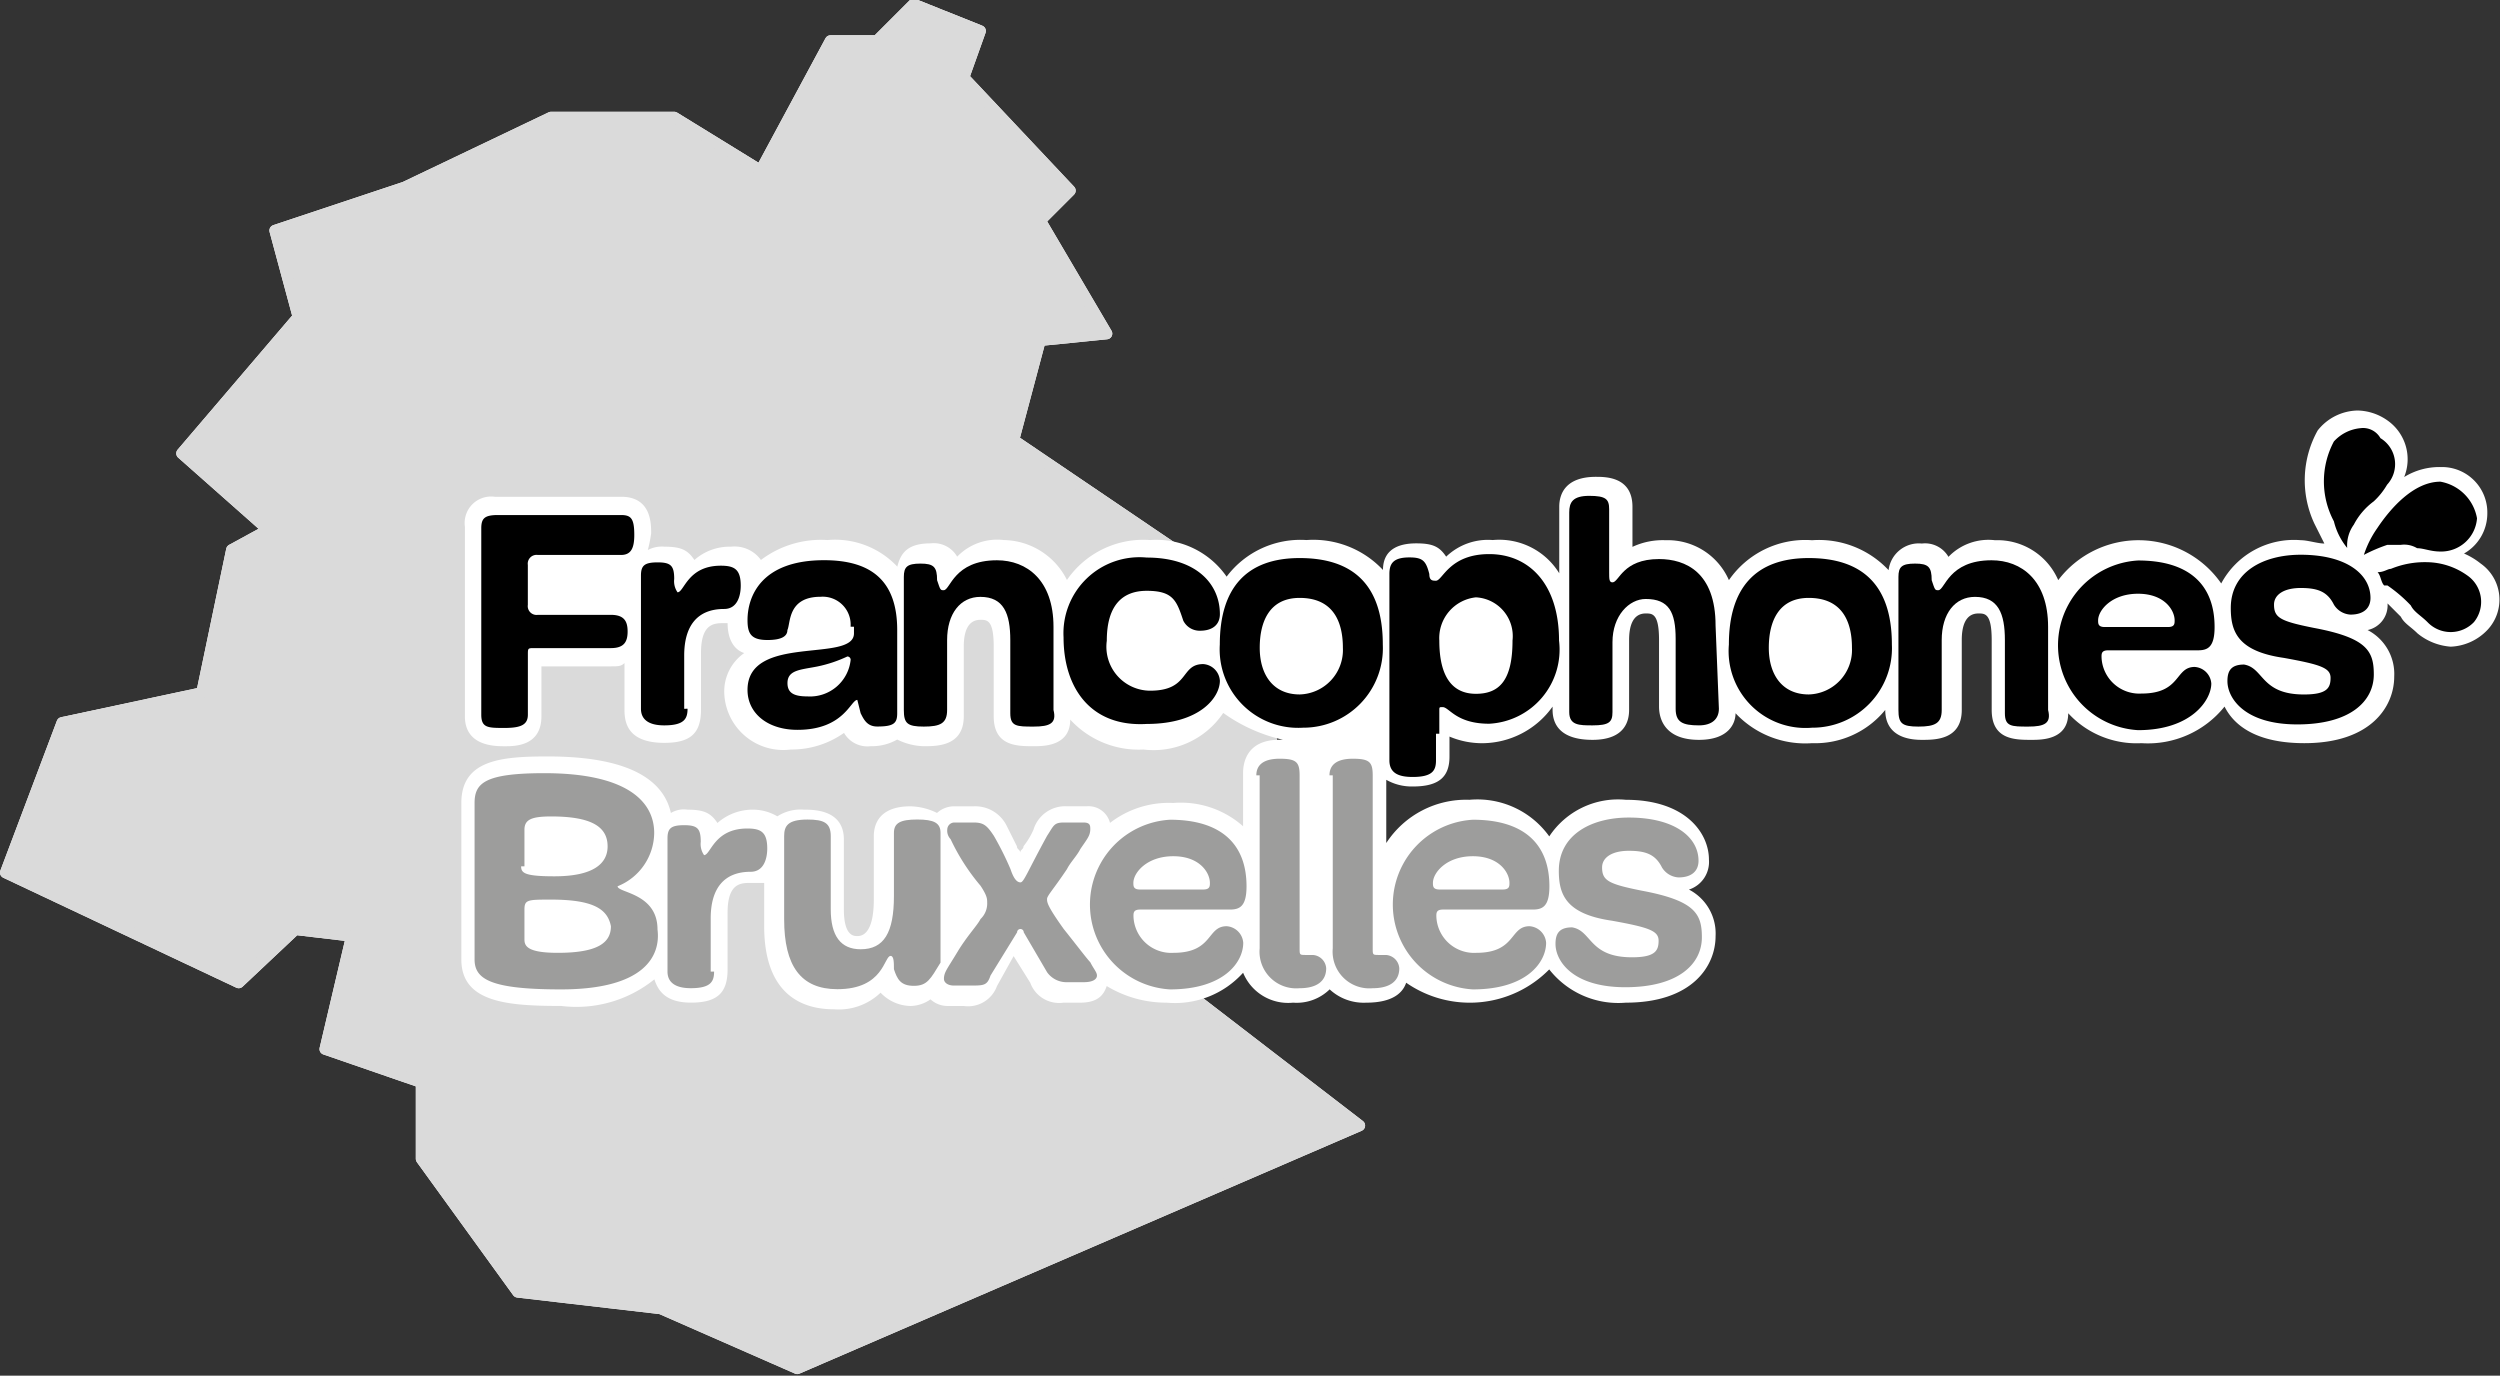 <?xml version="1.0" encoding="UTF-8"?>
<!-- Created with Inkscape (http://www.inkscape.org/) -->
<svg width="169.73mm" height="93.395mm" version="1.1" viewBox="0 0 169.73 93.395" xmlns="http://www.w3.org/2000/svg" xmlns:cc="http://creativecommons.org/ns#" xmlns:dc="http://purl.org/dc/elements/1.1/" xmlns:rdf="http://www.w3.org/1999/02/22-rdf-syntax-ns#">
 <rect x="0" y="0" width="169.73" height="93.395" fill="#333333" stroke="none"/>
 <g transform="translate(-20.213 -15.221)">
  <g transform="matrix(2.422 0 0 2.422 20.598 15.609)" data-name="Groupe 10">
   <path transform="translate(-172.9,-1121.7)" d="m172.9 1146 1.585-4.2 3.915-0.837 0.839-4.01 1.026-0.559-2.424-2.145 3.264-3.823-0.653-2.424 3.637-1.212 4.1-1.958h3.45l2.424 1.492 1.958-3.636h1.305l1.026-1.026 1.865 0.746-0.466 1.305 2.984 3.17-0.839 0.839 1.865 3.17-1.865 0.187-0.746 2.8 5.781 3.917 2.518 7.833-4.662 2.8 6.061 4.662-15.759 6.807-3.823-1.678-4.01-0.466-2.7-3.73v-2.145l-2.7-0.932 0.746-3.17-1.585-0.187-1.585 1.492z" stroke="#fff" stroke-linecap="round" stroke-linejoin="round" stroke-miterlimit="10" stroke-width=".318" data-name="Tracé 1"/>
   <path transform="translate(-172.9,-1121.7)" d="m172.9 1146 1.585-4.2 3.915-0.837 0.839-4.01 1.026-0.559-2.424-2.145 3.264-3.823-0.653-2.424 3.637-1.212 4.1-1.958h3.45l2.424 1.492 1.958-3.636h1.305l1.026-1.026 1.865 0.746-0.466 1.305 2.984 3.17-0.839 0.839 1.865 3.17-1.865 0.187-0.746 2.8 5.781 3.917 2.518 7.833-4.662 2.8 6.061 4.662-15.759 6.807-3.823-1.678-4.01-0.466-2.7-3.73v-2.145l-2.7-0.932 0.746-3.17-1.585-0.187-1.585 1.492z" fill="#dadada" stroke="#dadada" stroke-linecap="round" stroke-linejoin="round" stroke-miterlimit="10" stroke-width=".318" data-name="Tracé 2"/>
   <g transform="translate(12.775,11.376)" data-name="Groupe 2">
    <path transform="translate(-186.6,-1133.9)" d="m209.63 1143.1h-0.093c-0.932 0-1.026 0.653-1.026 0.933v1.492a2.626 2.626 0 0 0-1.958-0.653 2.689 2.689 0 0 0-1.772 0.559 0.621 0.621 0 0 0-0.653-0.466h-0.559a0.926 0.926 0 0 0-0.932 0.653 2.043 2.043 0 0 1-0.28 0.466c0 0.093-0.093 0.093-0.093 0.186 0-0.093-0.093-0.093-0.093-0.186l-0.28-0.559a0.983 0.983 0 0 0-0.932-0.559h-0.561a0.713 0.713 0 0 0-0.466 0.186 1.758 1.758 0 0 0-0.746-0.186c-0.839 0-1.026 0.466-1.026 0.839v1.772c0 1.026-0.373 1.026-0.466 1.026s-0.373 0-0.373-0.746v-1.958c0-0.839-0.839-0.839-1.119-0.839a1.2 1.2 0 0 0-0.746 0.187 1.346 1.346 0 0 0-0.653-0.187 1.491 1.491 0 0 0-1.026 0.373c-0.187-0.28-0.373-0.373-0.839-0.373a0.7 0.7 0 0 0-0.466 0.093c-0.186-0.839-1.026-1.585-3.45-1.585-1.305 0-2.424 0.093-2.424 1.306v4.383c0 1.212 1.305 1.305 2.8 1.305a3.476 3.476 0 0 0 2.611-0.746c0.093 0.28 0.28 0.653 1.026 0.653s1.026-0.28 1.026-0.932v-1.585c0-0.839 0.373-0.839 0.653-0.839h0.373v1.212c0 2.051 1.212 2.331 1.958 2.331a1.691 1.691 0 0 0 1.305-0.466 1.182 1.182 0 0 0 0.839 0.373 1 1 0 0 0 0.56-0.186 0.713 0.713 0 0 0 0.466 0.186h0.466a0.861 0.861 0 0 0 0.932-0.559l0.466-0.839 0.466 0.746a0.861 0.861 0 0 0 0.932 0.559h0.466c0.466 0 0.653-0.186 0.746-0.466a3.22 3.22 0 0 0 1.678 0.466 2.571 2.571 0 0 0 2.145-0.839 1.365 1.365 0 0 0 1.4 0.839 1.322 1.322 0 0 0 1.026-0.373 1.4 1.4 0 0 0 1.026 0.373c0.746 0 1.026-0.28 1.119-0.559a3.123 3.123 0 0 0 4.01-0.373 2.461 2.461 0 0 0 2.145 0.932c1.865 0 2.518-1.026 2.518-1.865a1.386 1.386 0 0 0-0.746-1.305 0.815 0.815 0 0 0 0.56-0.839c0-0.746-0.653-1.678-2.331-1.678a2.31 2.31 0 0 0-2.145 1.026 2.477 2.477 0 0 0-2.238-1.026 2.67 2.67 0 0 0-2.331 1.212v-1.772a1.444 1.444 0 0 0 0.746 0.187c0.746 0 1.026-0.28 1.026-0.839v-0.56a2.34 2.34 0 0 0 0.932 0.186 2.433 2.433 0 0 0 1.958-1.026v0.093c0 0.373 0.186 0.839 1.119 0.839s1.026-0.559 1.026-0.839v-1.958c0-0.373 0.093-0.746 0.466-0.746 0.186 0 0.373 0 0.373 0.746v1.865c0 0.373 0.186 0.932 1.119 0.932 0.839 0 1.026-0.466 1.026-0.746a2.676 2.676 0 0 0 2.145 0.839 2.533 2.533 0 0 0 2.051-0.932c0 0.559 0.373 0.839 1.026 0.839 0.373 0 1.119 0 1.119-0.839v-1.958c0-0.373 0.093-0.746 0.466-0.746 0.186 0 0.373 0 0.373 0.746v1.958c0 0.839 0.653 0.839 1.119 0.839 0.28 0 1.026 0 1.026-0.746a2.6 2.6 0 0 0 2.051 0.839 2.753 2.753 0 0 0 2.331-1.026c0.28 0.56 0.932 1.026 2.238 1.026 1.865 0 2.518-1.026 2.518-1.865a1.386 1.386 0 0 0-0.746-1.306 0.709 0.709 0 0 0 0.559-0.746l0.373 0.373c0.093 0.187 0.28 0.28 0.466 0.466a1.657 1.657 0 0 0 0.932 0.373 1.5 1.5 0 0 0 1.026-0.466 1.237 1.237 0 0 0-0.187-1.865 2.042 2.042 0 0 0-0.466-0.28 1.293 1.293 0 0 0 0.653-1.119 1.273 1.273 0 0 0-1.305-1.305 1.879 1.879 0 0 0-1.026 0.28 1.328 1.328 0 0 0-0.466-1.585 1.5 1.5 0 0 0-0.839-0.28 1.457 1.457 0 0 0-1.119 0.559 2.87 2.87 0 0 0-0.093 2.611l0.28 0.559c-0.186 0-0.466-0.093-0.653-0.093a2.311 2.311 0 0 0-2.238 1.212 2.823 2.823 0 0 0-4.569-0.093 1.857 1.857 0 0 0-1.772-1.119 1.555 1.555 0 0 0-1.305 0.466 0.757 0.757 0 0 0-0.746-0.373 0.853 0.853 0 0 0-0.932 0.746 2.676 2.676 0 0 0-2.145-0.839 2.6 2.6 0 0 0-2.331 1.119 1.868 1.868 0 0 0-1.772-1.119 2.008 2.008 0 0 0-0.932 0.186v-1.124c0-0.839-0.746-0.839-1.026-0.839-0.839 0-1.026 0.466-1.026 0.839v1.865a1.975 1.975 0 0 0-1.865-0.932 1.691 1.691 0 0 0-1.305 0.466c-0.187-0.28-0.373-0.373-0.839-0.373-0.373 0-0.932 0.093-0.932 0.746a2.676 2.676 0 0 0-2.145-0.839 2.588 2.588 0 0 0-2.238 1.026 2.4 2.4 0 0 0-2.145-1.026 2.6 2.6 0 0 0-2.331 1.119 2.017 2.017 0 0 0-1.772-1.119 1.555 1.555 0 0 0-1.305 0.466 0.757 0.757 0 0 0-0.746-0.373c-0.653 0-0.839 0.28-0.932 0.653a2.391 2.391 0 0 0-1.958-0.746 2.784 2.784 0 0 0-1.865 0.559 0.909 0.909 0 0 0-0.839-0.373 1.491 1.491 0 0 0-1.026 0.373c-0.187-0.28-0.373-0.373-0.839-0.373a0.841 0.841 0 0 0-0.466 0.093 4.04 4.04 0 0 0 0.093-0.466c0-0.28 0-1.026-0.839-1.026h-3.543a0.742 0.742 0 0 0-0.839 0.839v5.315c0 0.839 0.839 0.839 1.119 0.839s1.026 0 1.026-0.839v-1.4h1.955c0.187 0 0.28 0 0.373-0.093v1.305c0 0.373 0.093 0.932 1.119 0.932 0.746 0 1.026-0.28 1.026-0.932v-1.585c0-0.839 0.373-0.839 0.653-0.839h0.093c0 0.466 0.186 0.746 0.466 0.839a1.312 1.312 0 0 0-0.56 1.119 1.655 1.655 0 0 0 1.865 1.585 2.543 2.543 0 0 0 1.492-0.466 0.757 0.757 0 0 0 0.746 0.373 1.444 1.444 0 0 0 0.746-0.187 1.756 1.756 0 0 0 0.746 0.187c0.373 0 1.119 0 1.119-0.839v-1.958c0-0.373 0.093-0.746 0.466-0.746 0.186 0 0.373 0 0.373 0.746v1.958c0 0.839 0.653 0.839 1.119 0.839 0.28 0 1.026 0 1.026-0.746a2.6 2.6 0 0 0 2.051 0.839 2.352 2.352 0 0 0 2.238-1.026 4.6 4.6 0 0 0 1.675 0.752z" fill="#fff" data-name="Tracé 3"/>
   </g>
   <g transform="translate(64.989,11.842)" data-name="Groupe 9">
    <g data-name="Groupe 5">
     <g data-name="Groupe 4">
      <path transform="translate(-242.6 -1134.4)" d="m243.62 1134.4a1.151 1.151 0 0 0-0.746 0.373 2.376 2.376 0 0 0 0 2.238 1.874 1.874 0 0 0 0.373 0.746 1 1 0 0 1 0.186-0.653 1.9 1.9 0 0 1 0.559-0.653 2.029 2.029 0 0 0 0.373-0.466 0.851 0.851 0 0 0-0.186-1.305 0.558 0.558 0 0 0-0.559-0.28z" fill="#fff" data-name="Tracé 4"/>
      <path transform="translate(-242.68 -1134.5)" d="m245.94 1136c-0.746 0-1.4 0.746-1.772 1.306a2.791 2.791 0 0 0-0.373 0.746 4.559 4.559 0 0 1 0.653-0.28h0.373a0.7 0.7 0 0 1 0.466 0.093c0.186 0 0.373 0.093 0.653 0.093a1.006 1.006 0 0 0 1.026-0.932 1.265 1.265 0 0 0-1.026-1.026z" fill="#fff" data-name="Tracé 5"/>
      <g transform="translate(1.496,3.73)" data-name="Groupe 3">
       <path transform="translate(-244.2,-1138.4)" d="m246.72 1138.8a1.985 1.985 0 0 0-1.119-0.373 2.493 2.493 0 0 0-1.026 0.187c-0.093 0-0.187 0.093-0.373 0.093 0.093 0.093 0.093 0.28 0.186 0.373h0.093a4.055 4.055 0 0 1 0.653 0.559c0.093 0.187 0.28 0.28 0.466 0.466a0.9 0.9 0 0 0 1.305 0 0.9 0.9 0 0 0-0.185-1.305z" fill="#fff" data-name="Tracé 6"/>
      </g>
     </g>
    </g>
    <g data-name="Groupe 8">
     <g data-name="Groupe 7">
      <path transform="translate(-242.6 -1134.4)" d="m243.62 1134.4a1.151 1.151 0 0 0-0.746 0.373 2.376 2.376 0 0 0 0 2.238 1.874 1.874 0 0 0 0.373 0.746 1 1 0 0 1 0.186-0.653 1.9 1.9 0 0 1 0.559-0.653 2.029 2.029 0 0 0 0.373-0.466 0.851 0.851 0 0 0-0.186-1.305 0.558 0.558 0 0 0-0.559-0.28z" data-name="Tracé 7"/>
      <path transform="translate(-242.68 -1134.5)" d="m245.94 1136c-0.746 0-1.4 0.746-1.772 1.306a2.791 2.791 0 0 0-0.373 0.746 4.559 4.559 0 0 1 0.653-0.28h0.373a0.7 0.7 0 0 1 0.466 0.093c0.186 0 0.373 0.093 0.653 0.093a1.006 1.006 0 0 0 1.026-0.932 1.265 1.265 0 0 0-1.026-1.026z" data-name="Tracé 8"/>
      <g transform="translate(1.496,3.73)" data-name="Groupe 6">
       <path transform="translate(-244.2,-1138.4)" d="m246.72 1138.8a1.985 1.985 0 0 0-1.119-0.373 2.493 2.493 0 0 0-1.026 0.187c-0.093 0-0.187 0.093-0.373 0.093 0.093 0.093 0.093 0.28 0.186 0.373h0.093a4.055 4.055 0 0 1 0.653 0.559c0.093 0.187 0.28 0.28 0.466 0.466a0.9 0.9 0 0 0 1.305 0 0.9 0.9 0 0 0-0.185-1.305z" data-name="Tracé 9"/>
      </g>
     </g>
    </g>
   </g>
   <g id="Brux_1_" transform="translate(13.148,21.074)" fill="#9d9d9c">
    <path transform="translate(-187 -1144.3)" d="m189.42 1150.8c-1.958 0-2.424-0.28-2.424-0.839v-4.383c0-0.559 0.28-0.839 1.958-0.839 2.238 0 3.077 0.746 3.077 1.678a1.628 1.628 0 0 1-1.026 1.492c0 0.187 1.119 0.187 1.119 1.212 0.094 0.747-0.372 1.679-2.704 1.679zm-0.28-2.517c-0.653 0-0.746 0-0.746 0.28v0.839c0 0.187 0.093 0.373 0.932 0.373 1.119 0 1.492-0.28 1.492-0.746-0.092-0.467-0.465-0.746-1.677-0.746zm-0.839-0.933c0 0.186 0.093 0.28 0.932 0.28 1.119 0 1.492-0.373 1.492-0.839 0-0.559-0.466-0.839-1.585-0.839-0.559 0-0.746 0.093-0.746 0.373v1.026z" data-name="Tracé 10"/>
    <path transform="translate(-187.39 -1144.4)" d="m194.1 1150.4c0 0.28-0.093 0.466-0.653 0.466-0.466 0-0.653-0.187-0.653-0.466v-3.73c0-0.28 0.093-0.373 0.466-0.373s0.466 0.093 0.466 0.466a0.544 0.544 0 0 0 0.093 0.373c0.186 0 0.28-0.746 1.212-0.746 0.373 0 0.559 0.094 0.559 0.56 0 0.28-0.093 0.653-0.466 0.653-0.746 0-1.119 0.466-1.119 1.306v1.492z" data-name="Tracé 11"/>
    <path transform="translate(-187.63 -1144.4)" d="m199.94 1150.8c-0.373 0-0.466-0.186-0.559-0.466 0-0.187 0-0.373-0.093-0.373-0.186 0-0.186 0.933-1.492 0.933-1.026 0-1.492-0.653-1.492-1.958v-2.331c0-0.28 0.093-0.466 0.653-0.466 0.466 0 0.653 0.093 0.653 0.466v2.051q0 1.119 0.839 1.119c0.653 0 0.932-0.466 0.932-1.492v-1.772c0-0.28 0.186-0.373 0.653-0.373s0.653 0.093 0.653 0.373v3.637c-0.284 0.466-0.374 0.652-0.747 0.652z" data-name="Tracé 12"/>
    <path transform="translate(-187.95 -1144.4)" d="m203.34 1149.3a0.093 0.093 0 1 0-0.186 0l-0.746 1.212c-0.093 0.28-0.186 0.28-0.559 0.28h-0.466c-0.186 0-0.28-0.093-0.28-0.187 0-0.186 0.093-0.28 0.373-0.746s0.559-0.746 0.653-0.932a0.6 0.6 0 0 0 0.186-0.466c0-0.093 0-0.186-0.186-0.466a5.866 5.866 0 0 1-0.839-1.306 0.343 0.343 0 0 1-0.093-0.28 0.2 0.2 0 0 1 0.186-0.187h0.559c0.28 0 0.373 0.093 0.56 0.373a8.612 8.612 0 0 1 0.466 0.932c0.093 0.28 0.186 0.373 0.28 0.373s0.186-0.28 0.746-1.305c0.186-0.28 0.186-0.373 0.466-0.373h0.559c0.186 0 0.186 0.093 0.186 0.187 0 0.186-0.093 0.28-0.28 0.559-0.093 0.186-0.28 0.373-0.373 0.559-0.373 0.56-0.559 0.746-0.559 0.839s0 0.186 0.466 0.839c0.373 0.466 0.653 0.839 0.746 0.933 0.093 0.186 0.187 0.28 0.187 0.373s-0.093 0.187-0.373 0.187h-0.466a0.665 0.665 0 0 1-0.559-0.28z" data-name="Tracé 13"/>
    <path transform="translate(-188.25 -1144.4)" d="m207.74 1150.9a2.382 2.382 0 0 1 0-4.756c1.4 0 2.145 0.653 2.145 1.865 0 0.559-0.186 0.653-0.466 0.653h-2.517c-0.186 0-0.186 0.093-0.186 0.187a1.058 1.058 0 0 0 1.119 1.026c1.119 0 0.932-0.746 1.492-0.746a0.5 0.5 0 0 1 0.466 0.466c-2e-3 0.559-0.561 1.305-2.053 1.305zm0.932-2.8c0.186 0 0.186-0.093 0.186-0.187 0-0.28-0.28-0.746-1.026-0.746s-1.119 0.466-1.119 0.746c0 0.093 0 0.187 0.186 0.187z" data-name="Tracé 14"/>
    <path transform="translate(-188.59 -1144.3)" d="m210.5 1144.8c0-0.28 0.186-0.466 0.653-0.466s0.56 0.093 0.56 0.466v4.849c0 0.186 0 0.186 0.186 0.186h0.186a0.4 0.4 0 0 1 0.373 0.373c0 0.373-0.28 0.559-0.746 0.559a1.029 1.029 0 0 1-1.119-1.119v-4.849z" data-name="Tracé 15"/>
    <path transform="translate(-188.74 -1144.3)" d="m212.7 1144.8c0-0.28 0.186-0.466 0.653-0.466s0.559 0.093 0.559 0.466v4.849c0 0.186 0 0.186 0.186 0.186h0.186a0.4 0.4 0 0 1 0.373 0.373c0 0.373-0.28 0.559-0.746 0.559a1.029 1.029 0 0 1-1.119-1.119v-4.849z" data-name="Tracé 16"/>
    <path transform="translate(-188.86 -1144.4)" d="m216.84 1150.9a2.382 2.382 0 0 1 0-4.756c1.4 0 2.145 0.653 2.145 1.865 0 0.559-0.186 0.653-0.466 0.653h-2.517c-0.186 0-0.186 0.093-0.186 0.187a1.058 1.058 0 0 0 1.119 1.026c1.119 0 0.932-0.746 1.492-0.746a0.5 0.5 0 0 1 0.466 0.466c-2e-3 0.559-0.561 1.305-2.053 1.305zm0.839-2.8c0.186 0 0.186-0.093 0.186-0.187 0-0.28-0.28-0.746-1.026-0.746s-1.119 0.466-1.119 0.746c0 0.093 0 0.187 0.187 0.187z" data-name="Tracé 17"/>
    <path transform="translate(-189.2 -1144.4)" d="m221.64 1150c0.653 0 0.746-0.187 0.746-0.466s-0.28-0.373-1.305-0.559c-1.305-0.187-1.492-0.746-1.492-1.4 0-1.026 0.932-1.492 1.958-1.492 1.305 0 1.958 0.559 1.958 1.212 0 0.28-0.186 0.466-0.559 0.466a0.581 0.581 0 0 1-0.466-0.28c-0.186-0.373-0.466-0.466-0.932-0.466s-0.746 0.186-0.746 0.466c0 0.373 0.186 0.466 1.119 0.653 1.492 0.28 1.678 0.653 1.678 1.305 0 0.746-0.653 1.4-2.145 1.4s-1.958-0.746-1.958-1.212c0-0.28 0.093-0.466 0.466-0.466 0.559 0.093 0.465 0.839 1.678 0.839z" data-name="Tracé 18"/>
   </g>
   <g id="Franc_1_" transform="translate(13.334,13.707)">
    <path transform="translate(-187.2 -1136.4)" d="m188.69 1140.7c-0.186 0-0.186 0-0.186 0.186v1.679c0 0.28-0.187 0.373-0.653 0.373s-0.653 0-0.653-0.373v-5.222c0-0.28 0.093-0.373 0.466-0.373h3.45c0.28 0 0.373 0.093 0.373 0.559 0 0.373-0.093 0.56-0.373 0.56h-2.331a0.247 0.247 0 0 0-0.28 0.28v1.119a0.247 0.247 0 0 0 0.28 0.28h2.051c0.373 0 0.466 0.186 0.466 0.466s-0.093 0.466-0.466 0.466h-2.145z" data-name="Tracé 19"/>
    <path transform="translate(-187.52 -1136.5)" d="m193.3 1142.5c0 0.28-0.093 0.466-0.653 0.466-0.466 0-0.653-0.187-0.653-0.466v-3.73c0-0.28 0.093-0.373 0.466-0.373s0.466 0.093 0.466 0.466a0.545 0.545 0 0 0 0.093 0.373c0.187 0 0.28-0.746 1.212-0.746 0.373 0 0.56 0.093 0.56 0.56 0 0.28-0.093 0.653-0.466 0.653-0.746 0-1.119 0.466-1.119 1.306v1.492z" data-name="Tracé 20"/>
    <path transform="translate(-187.74 -1136.5)" d="m198.09 1140.2a0.783 0.783 0 0 0-0.839-0.839c-0.932 0-0.839 0.746-0.932 0.932q0 0.28-0.559 0.28c-0.466 0-0.559-0.186-0.559-0.559 0-0.653 0.373-1.678 2.145-1.678 1.305 0 2.051 0.559 2.051 1.958v2.331c0 0.28-0.093 0.373-0.559 0.373-0.28 0-0.373-0.186-0.466-0.373l-0.093-0.373c-0.187 0-0.373 0.839-1.678 0.839-0.839 0-1.4-0.466-1.4-1.119 0-1.585 2.984-0.746 2.984-1.585v-0.187zm-0.091 0.835a3.731 3.731 0 0 1-0.839 0.28c-0.466 0.093-0.839 0.093-0.839 0.466 0 0.28 0.186 0.373 0.559 0.373a1.145 1.145 0 0 0 1.212-1.026 0.092 0.092 0 0 0-0.093-0.093z" data-name="Tracé 21"/>
    <path transform="translate(-188.06 -1136.5)" d="m203.54 1143c-0.466 0-0.653 0-0.653-0.373v-2.051c0-0.746-0.186-1.212-0.839-1.212-0.559 0-0.932 0.466-0.932 1.212v1.958c0 0.373-0.186 0.466-0.653 0.466s-0.56-0.093-0.56-0.466v-3.73c0-0.28 0.093-0.373 0.466-0.373s0.466 0.093 0.466 0.466c0.093 0.28 0.093 0.28 0.186 0.28 0.186 0 0.28-0.839 1.492-0.839 0.839 0 1.585 0.559 1.585 1.865v2.331c0.094 0.373-0.095 0.466-0.558 0.466z" data-name="Tracé 22"/>
    <path transform="translate(-188.38 -1136.5)" d="m204.7 1140.5a2.131 2.131 0 0 1 2.331-2.238c1.4 0 2.051 0.746 2.051 1.585 0 0.28-0.186 0.466-0.559 0.466a0.513 0.513 0 0 1-0.466-0.28c-0.187-0.56-0.28-0.839-1.026-0.839-0.653 0-1.119 0.373-1.119 1.4a1.232 1.232 0 0 0 1.212 1.4c1.119 0 0.839-0.746 1.492-0.746a0.5 0.5 0 0 1 0.466 0.466c0 0.466-0.559 1.212-2.051 1.212-1.585 0.092-2.331-1.027-2.331-2.426z" data-name="Tracé 23"/>
    <path transform="translate(-188.7 -1136.5)" d="m209.4 1140.7c0-1.585 0.746-2.424 2.238-2.424s2.331 0.746 2.331 2.424a2.229 2.229 0 0 1-2.238 2.331 2.2 2.2 0 0 1-2.331-2.331zm3.45 0.093c0-0.746-0.28-1.4-1.212-1.4-0.839 0-1.119 0.653-1.119 1.4s0.373 1.306 1.119 1.306a1.246 1.246 0 0 0 1.212-1.305z" data-name="Tracé 24"/>
    <path transform="translate(-189.04 -1136.5)" d="m215.8 1143.2v0.746c0 0.28-0.093 0.466-0.653 0.466-0.373 0-0.653-0.093-0.653-0.466v-5.222c0-0.28 0.093-0.466 0.559-0.466 0.373 0 0.466 0.093 0.56 0.466 0 0.187 0.093 0.187 0.186 0.187 0.186 0 0.373-0.746 1.492-0.746s1.958 0.839 1.958 2.424a2.081 2.081 0 0 1-1.958 2.331c-0.932 0-1.119-0.466-1.305-0.466-0.093 0-0.093 0-0.093 0.093v0.653zm2.145-2.611a1.089 1.089 0 0 0-1.026-1.212 1.149 1.149 0 0 0-1.026 1.212c0 1.026 0.373 1.492 1.026 1.492s1.026-0.372 1.026-1.491z" data-name="Tracé 25"/>
    <path transform="translate(-189.41 -1136.4)" d="m224.1 1142.4c0 0.28-0.186 0.466-0.559 0.466-0.466 0-0.653-0.093-0.653-0.466v-1.958c0-0.746-0.186-1.119-0.839-1.119-0.466 0-0.932 0.466-0.932 1.212v1.958c0 0.28-0.093 0.373-0.559 0.373-0.373 0-0.653 0-0.653-0.373v-5.595c0-0.28 0.093-0.466 0.56-0.466s0.559 0.093 0.559 0.373v1.772c0 0.187 0 0.28 0.093 0.28 0.186 0 0.28-0.653 1.305-0.653 0.746 0 1.585 0.373 1.585 1.865z" data-name="Tracé 26"/>
    <path transform="translate(-189.73 -1136.5)" d="m224.7 1140.7c0-1.585 0.746-2.424 2.238-2.424s2.331 0.746 2.331 2.424a2.229 2.229 0 0 1-2.238 2.331 2.155 2.155 0 0 1-2.331-2.331zm3.45 0.093c0-0.746-0.28-1.4-1.212-1.4-0.839 0-1.119 0.653-1.119 1.4s0.373 1.306 1.119 1.306a1.246 1.246 0 0 0 1.212-1.305z" data-name="Tracé 27"/>
    <path transform="translate(-190.08 -1136.5)" d="m233.44 1143c-0.466 0-0.653 0-0.653-0.373v-2.051c0-0.746-0.187-1.212-0.839-1.212-0.559 0-0.932 0.466-0.932 1.212v1.958c0 0.373-0.186 0.466-0.653 0.466s-0.56-0.093-0.56-0.466v-3.73c0-0.28 0.093-0.373 0.466-0.373s0.466 0.093 0.466 0.466c0.093 0.28 0.093 0.28 0.186 0.28 0.186 0 0.28-0.839 1.492-0.839 0.839 0 1.585 0.559 1.585 1.865v2.331c0.094 0.373-0.095 0.466-0.558 0.466z" data-name="Tracé 28"/>
    <path transform="translate(-190.4 -1136.5)" d="m236.84 1143.1a2.382 2.382 0 0 1 0-4.756c1.4 0 2.145 0.653 2.145 1.865 0 0.559-0.187 0.653-0.466 0.653h-2.517c-0.186 0-0.186 0.093-0.186 0.186a1.058 1.058 0 0 0 1.119 1.026c1.119 0 0.932-0.746 1.492-0.746a0.5 0.5 0 0 1 0.466 0.466c-2e-3 0.466-0.561 1.306-2.053 1.306zm0.839-2.891c0.186 0 0.186-0.093 0.186-0.187 0-0.28-0.28-0.746-1.026-0.746s-1.119 0.466-1.119 0.746c0 0.093 0 0.187 0.186 0.187z" data-name="Tracé 29"/>
    <path transform="translate(-190.75 -1136.5)" d="m241.84 1142.1c0.653 0 0.746-0.187 0.746-0.466s-0.28-0.373-1.305-0.559c-1.305-0.186-1.492-0.746-1.492-1.4 0-1.026 0.932-1.492 1.958-1.492 1.305 0 1.958 0.559 1.958 1.212 0 0.28-0.186 0.466-0.56 0.466a0.581 0.581 0 0 1-0.466-0.28c-0.186-0.373-0.466-0.466-0.932-0.466s-0.746 0.186-0.746 0.466c0 0.373 0.186 0.466 1.119 0.653 1.492 0.28 1.678 0.653 1.678 1.305 0 0.746-0.653 1.4-2.145 1.4s-1.958-0.746-1.958-1.212c0-0.28 0.093-0.466 0.466-0.466 0.56 0.093 0.466 0.839 1.679 0.839z" data-name="Tracé 30"/>
   </g>
  </g>
 </g>
</svg>
